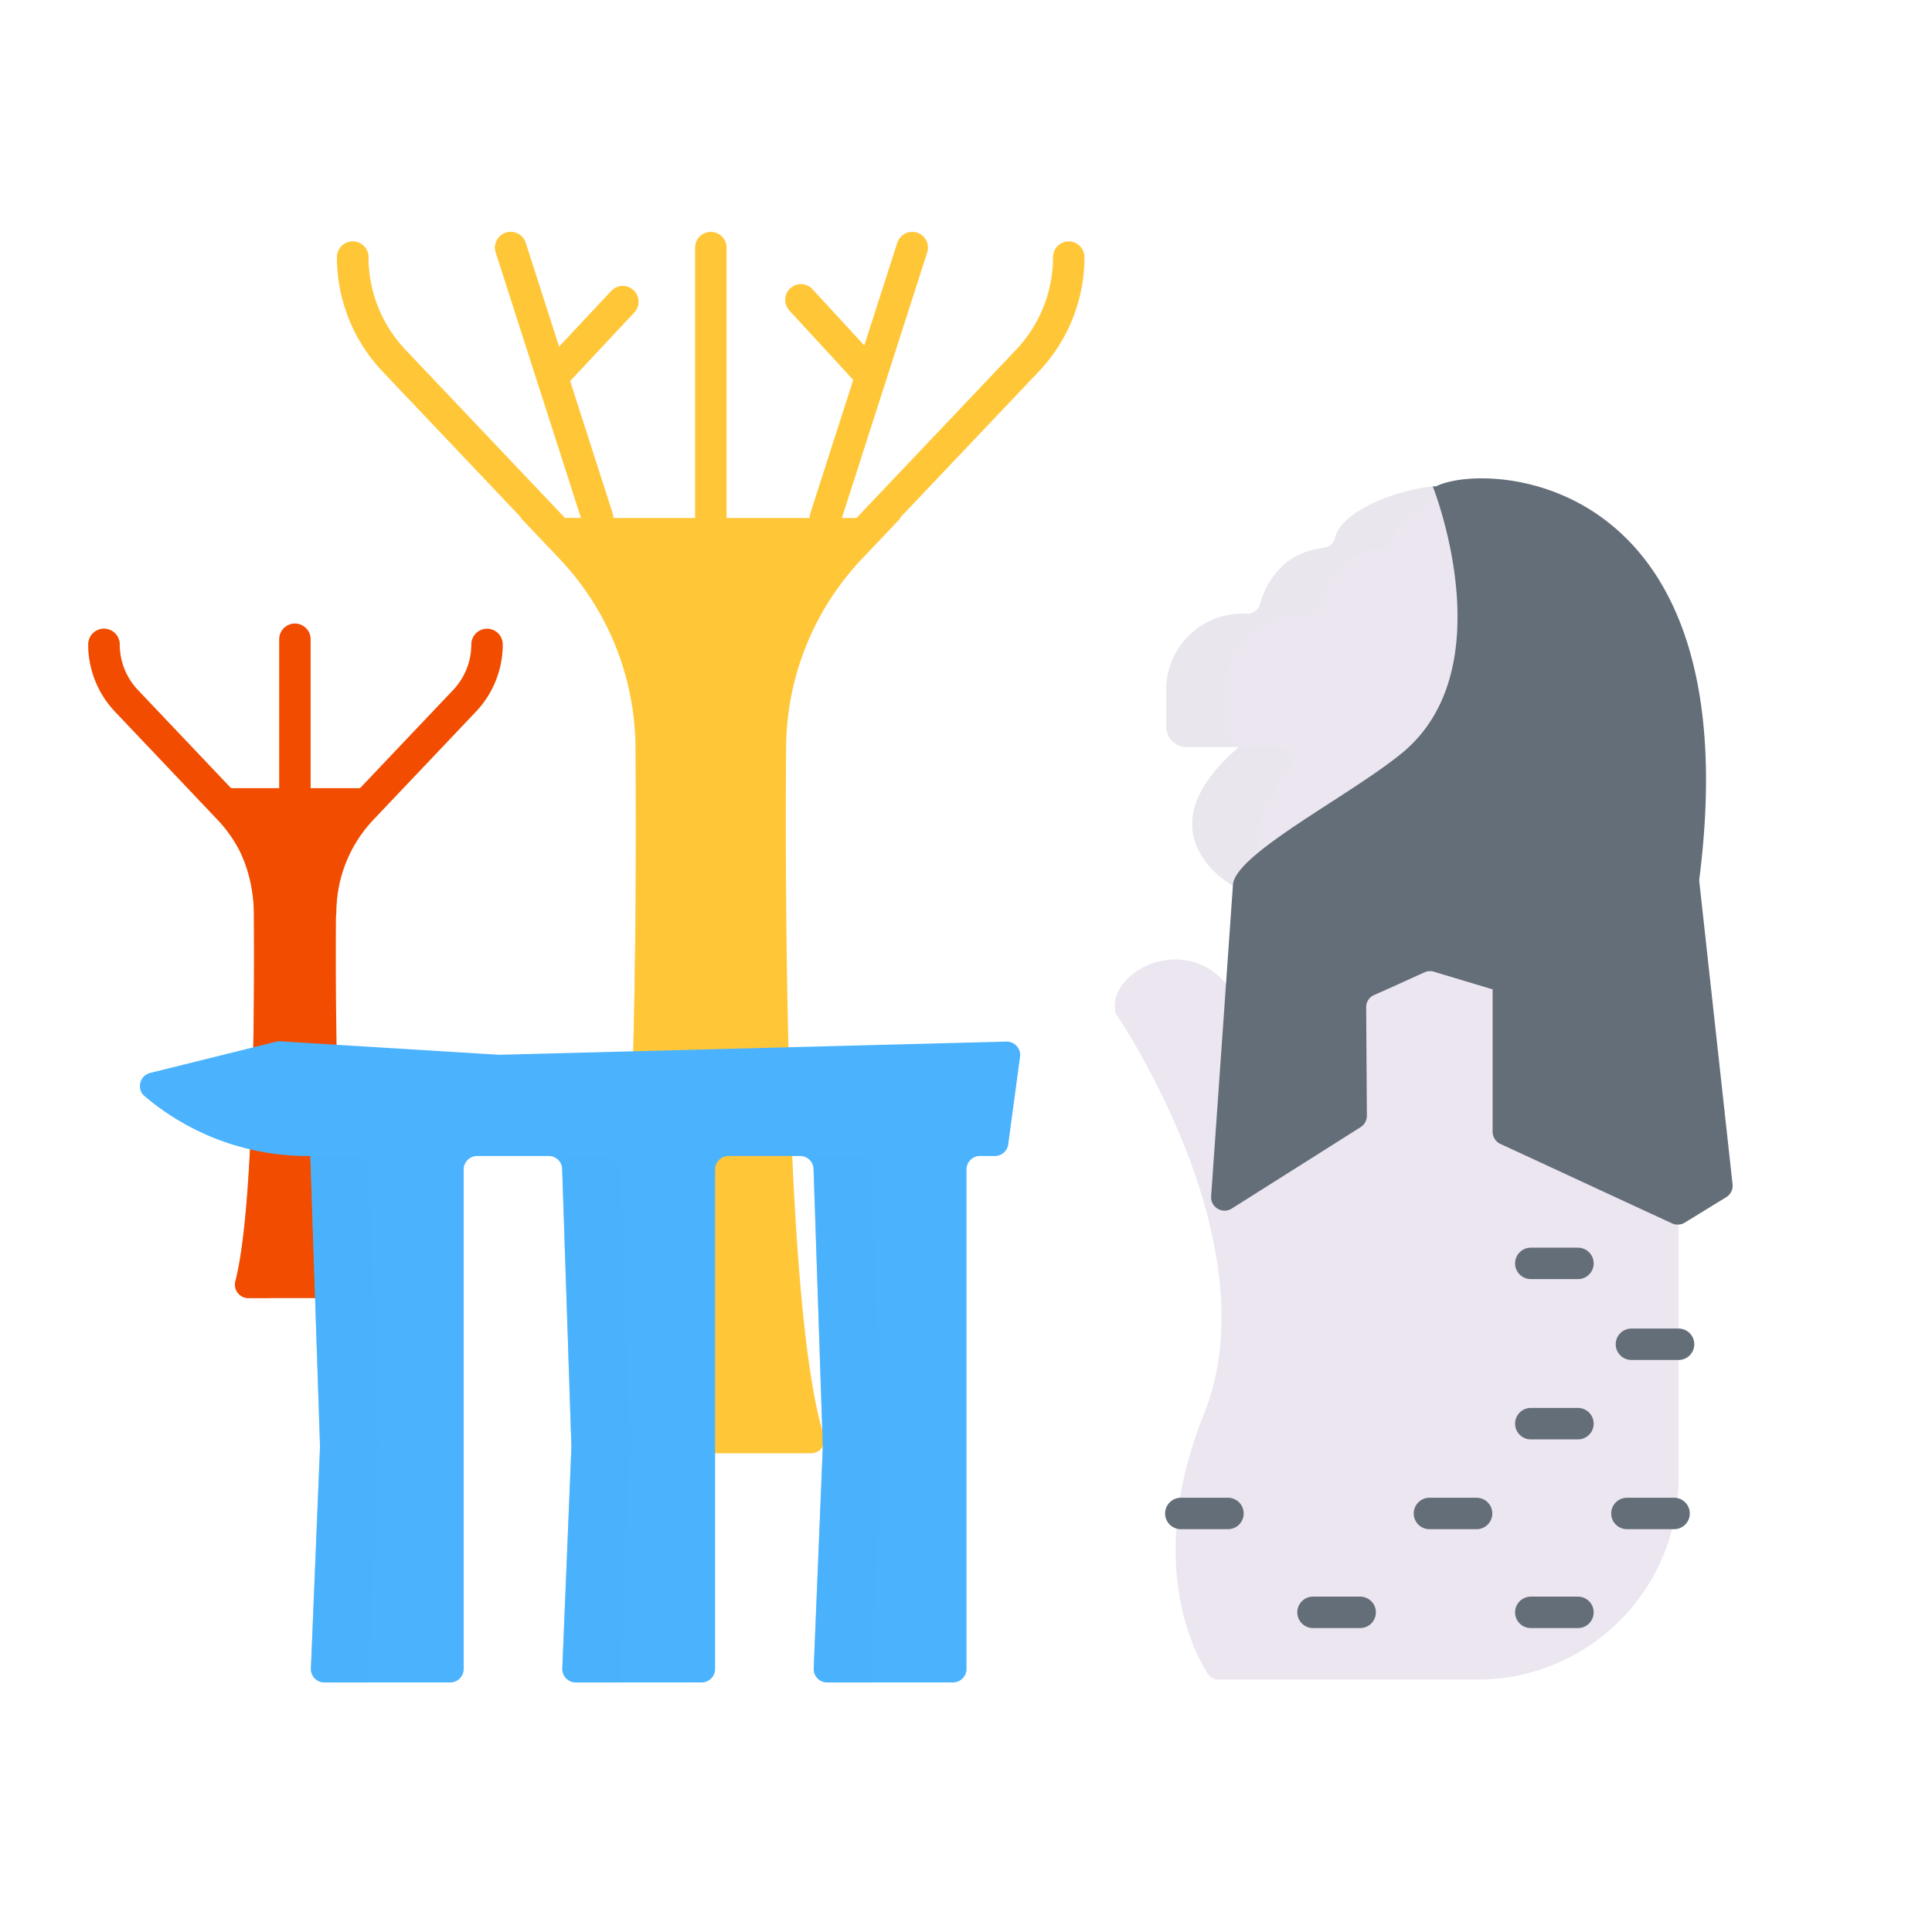 <svg xmlns="http://www.w3.org/2000/svg" width="430" height="430" style="width:100%;height:100%;transform:translate3d(0,0,0);content-visibility:visible" viewBox="0 0 430 430"><defs><clipPath id="a"><path d="M0 0h430v430H0z"/></clipPath><clipPath id="c"><path d="M0 0h430v430H0z"/></clipPath><clipPath id="h"><path d="M0 0h430v430H0z"/></clipPath><clipPath id="e"><path d="M0 0h430v430H0z"/></clipPath><clipPath id="g"><path d="M0 0h430v430H0z"/></clipPath><clipPath id="f"><path d="M0 0h430v430H0z"/></clipPath><clipPath id="d"><path d="M0 0h430v430H0z"/></clipPath><clipPath id="b"><path d="M0 0h430v430H0z"/></clipPath></defs><g clip-path="url(#a)"><g clip-path="url(#b)" style="display:block"><path fill="none" stroke="#4BB3FD" stroke-dasharray="35 36" stroke-linecap="round" stroke-linejoin="round" stroke-width="7" d="M0 0" class="quinary" style="display:block" transform="translate(215 215)"/><g style="display:block"><path fill="none" stroke="#FFC738" stroke-linecap="round" stroke-linejoin="round" stroke-width="7" d="m122.92 83.916 15.688-16.766m-5.61 48.131-19.334-60.168m32.77 111.193a61.583 61.583 0 0 0-16.909-41.941L87.689 80.259a33.46 33.46 0 0 1-9.183-23.027v-.002" class="secondary"/><path fill="#FFC738" d="M3.53 31.155a3.502 3.502 0 0 0 4.403 2.261 3.5 3.5 0 0 0 2.261-4.403L.746-.392l14.282-15.264a3.5 3.5 0 0 0-5.111-4.783L-1.705-8.019l-7.434-23.136a3.5 3.5 0 0 0-6.665 2.142L3.53 31.155z" class="secondary" opacity=".5" style="mix-blend-mode:multiply" transform="translate(126.135 85.197)"/><path fill="#FFC738" d="m19.595 10.188-41.836-44.107a29.838 29.838 0 0 1-8.223-20.618 3.5 3.5 0 1 0-7 0A36.807 36.807 0 0 0-27.32-29.102l41.836 44.107c10.179 10.731 15.842 24.779 15.948 39.557a3.5 3.5 0 0 0 3.5 3.475h.025a3.5 3.5 0 0 0 3.475-3.525c-.119-16.56-6.465-32.301-17.869-44.324z" class="secondary" opacity=".5" style="mix-blend-mode:multiply" transform="translate(112.47 111.768)"/><path fill="#FFC738" d="m191.875 124.347 8.601-9.067H115.93l8.616 9.084a61.583 61.583 0 0 1 16.909 41.941c.305 42.473-.172 127.805-8.412 153.219a2.994 2.994 0 0 0 2.851 3.922h44.637a2.994 2.994 0 0 0 2.853-3.915c-8.183-25.414-8.701-110.722-8.421-153.203a61.586 61.586 0 0 1 16.912-41.981z" class="secondary"/><path fill="none" stroke="#FFC738" stroke-linecap="round" stroke-linejoin="round" stroke-width="7" d="M158.203 115.281V55.113m25.498 60.168 19.334-60.168m34.831 2.117s0 0 0 0a33.46 33.46 0 0 1-9.186 23.029l-41.825 44.089a61.585 61.585 0 0 0-16.913 41.98m23.915-82.652-15.596-16.938" class="secondary"/><path fill="#FFC738" d="M23.469-53.058A61.583 61.583 0 0 0 6.56-94.999l-8.616-9.084h-21.478l8.617 9.084A61.583 61.583 0 0 1 1.992-53.058C2.297-10.585 1.82 74.747-6.42 100.161a2.994 2.994 0 0 0 2.851 3.922h17.05C23.237 85.195 23.793-8.024 23.469-53.058z" class="secondary" opacity=".5" style="mix-blend-mode:multiply" transform="translate(139.463 219.363)"/></g><g style="display:block"><path fill="none" stroke="#F24C00" stroke-linecap="round" stroke-linejoin="round" stroke-width="7" d="M60.176 202.9a33.577 33.577 0 0 0-9.219-22.867l-22.81-24.047a18.242 18.242 0 0 1-5.007-12.555v-.001m85.257 0s0 0 0 0c0 4.672-1.793 9.167-5.008 12.556l-22.803 24.038a33.578 33.578 0 0 0-9.221 22.888m-5.729-27.831v-32.804" class="tertiary"/><path fill="#F24C00" d="M18.517 33.234a3.5 3.5 0 0 1-3.499-3.475A29.977 29.977 0 0 0 6.759 9.276L-16.05-14.771a21.657 21.657 0 0 1-5.968-14.963 3.5 3.5 0 1 1 7 0c0 3.792 1.438 7.395 4.047 10.146L11.838 4.459a36.955 36.955 0 0 1 10.18 25.25 3.5 3.5 0 0 1-3.475 3.525h-.026z" class="tertiary" opacity=".5" style="mix-blend-mode:multiply" transform="translate(41.658 173.166)"/><path fill="#F24C00" d="m83.995 180.361 4.689-4.943H42.588l4.698 4.953a33.567 33.567 0 0 1 9.219 22.861c.16 22.328-.075 66.39-4.121 81.934a2.994 2.994 0 0 0 2.903 3.746h20.71c1.948 0 3.401-1.832 2.912-3.718-4.025-15.52-4.282-59.6-4.135-81.945a33.578 33.578 0 0 1 9.221-22.888z" class="tertiary"/><path fill="#F24C00" d="M11.431-28.933a33.568 33.568 0 0 0-9.22-22.861l-4.697-4.953h-8.979l4.697 4.953a33.568 33.568 0 0 1 9.22 22.861c.16 22.328-.076 66.39-4.122 81.934-.494 1.899.942 3.746 2.904 3.746h4.75c5.32-10.299 5.623-61.129 5.447-85.68z" class="tertiary" opacity=".5" style="mix-blend-mode:multiply" transform="translate(54.053 232.165)"/></g><g style="display:block"><path fill="#EBE6EF" d="M318.875 108.244c-9.914 1.153-20.59 6.147-21.729 11.458-.259 1.208-1.31 2.09-2.537 2.234-9.75 1.145-13.08 8.667-14.15 12.476a3.004 3.004 0 0 1-2.891 2.202h-1.139c-9.309 0-16.855 7.546-16.855 16.855v8.3a4.497 4.497 0 0 0 4.497 4.496l11.684-.001h.001c-22.572 19.338-1.356 30.866-1.356 30.866 0-6.86 25.695-19.789 37.531-29.443 23.158-18.888 6.944-59.443 6.944-59.443z" class="quaternary"/><path fill="#EBE6EF" d="M-13.709 28.889a4.491 4.491 0 0 1-3.494-4.375v-8.3C-17.203 6.906-9.656-.64-.348-.64H.791a3.004 3.004 0 0 0 2.891-2.202C4.751-6.65 8.08-14.169 17.824-15.317a2.995 2.995 0 0 0 2.561-2.308c.717-3.101 4.676-6.087 9.818-8.258-.649-1.984-1.105-3.127-1.105-3.127-9.914 1.153-20.59 6.147-21.729 11.458-.259 1.208-1.311 2.09-2.538 2.234-9.75 1.145-13.079 8.667-14.149 12.476A3.004 3.004 0 0 1-12.209-.64h-1.139c-9.308 0-16.855 7.546-16.855 16.854v8.3a4.496 4.496 0 0 0 4.496 4.496h11.685l.313-.121z" class="quaternary" opacity=".5" style="mix-blend-mode:multiply" transform="translate(289.777 137.255)"/><path fill="#EBE6EF" d="M10.852-11.329c.727-1.96-.722-4.043-2.812-4.043H.668a4.46 4.46 0 0 1-1.001-.121l-.313.121C-23.218 3.966-2.002 15.493-2.002 15.493c0-2.01 6.749-3.075 5.632-7.36C1.511 0 10.852-11.329 10.852-11.329z" class="quaternary" opacity=".5" style="mix-blend-mode:multiply" transform="translate(276.402 181.637)"/><path fill="#EBE6EF" d="M333.742 242.494v-33.307h-29.663v10.631l-29.68-22.688-.799 22.776c-9.167-12.777-27.534-3.888-25.277 5.66 0 0 34.998 51.005 19.721 88.951-12.999 32.289-2.669 52.566.7 57.894a3.006 3.006 0 0 0 2.543 1.407h57.574c24.706 0 44.735-20.028 44.735-44.734V272.96l-39.854-30.466z" class="quaternary"/><path fill="none" stroke="#646E78" stroke-linecap="round" stroke-linejoin="round" stroke-width="7" d="M363.103 299.187h10.492m-32.886 59.667h10.492m-58.967 0h10.492m-39.913-22.007h10.492m88.798 0h10.492m-54.447 0h10.492m12.069-19.987h10.492m-10.492-35.673h10.492" class="primary"/><path fill="#EBE6EF" d="M16.71-9.332C15.938-30.503-2.971-32.537-2.971-32.537c-12.274 7.428-16.803 10.29-23.412 14.466 3.13 12.727 4.138 26.467.1 39.028 20.01-2.062 30.597 11.58 30.597 11.58 2.26-4.055 6.792-8.028 15.874-8.463a3.014 3.014 0 0 0 2.533-1.646C31.754 4.662 21.69-4.436 17.989-7.025a2.957 2.957 0 0 1-1.279-2.307z" class="quaternary" style="mix-blend-mode:multiply" transform="translate(295.53 290.22)"/><path fill="#646E78" d="M319.615 108.245c10.886-5.537 70.145-3.462 58.606 87.322a2.983 2.983 0 0 0-.006.694l7.395 67.31a3 3 0 0 1-1.413 2.885l-9.231 5.664a3 3 0 0 1-2.829.165l-38.189-17.682a2.998 2.998 0 0 1-1.739-2.722v-31.696l-13.052-3.923a2.998 2.998 0 0 0-2.091.136l-11.23 5.034a3.001 3.001 0 0 0-1.773 2.758l.159 24.124a3 3 0 0 1-1.398 2.556l-28.669 18.115c-2.078 1.313-4.767-.294-4.595-2.746l4.84-69.108c0-6.86 25.695-19.79 37.531-29.444 23.158-18.888 6.944-59.442 6.944-59.442" class="primary"/><path fill="#646E78" d="M16.472-6.949c.866-1.204 1.759-2.428 2.66-3.734 1.614-2.339-.628-5.399-3.347-4.572-3.591 1.092-7.262 1.897-9.535 3.156C-.044-8.613-5.49-5.584-9.315 1.763c-2.984 6.187-6.582 10.423-10.36 13.63 9.063-3.87 13.203-6.209 13.211-5.94l14.122 4.245c.47-9.759 4.381-14.482 8.814-20.647z" class="primary" opacity=".5" style="mix-blend-mode:multiply" transform="translate(324.55 206.487)"/></g><g fill="#4BB3FD" style="display:block"><path d="m111.151 234.759-48.779-2.999a3.005 3.005 0 0 0-.906.082l-28.035 6.952c-2.353.583-3.103 3.601-1.255 5.169a56.115 56.115 0 0 0 36.306 13.327h.59l2.156 64.653-2.028 49.388a3 3 0 0 0 2.997 3.123h28.009a3 3 0 0 0 3-3V260.29a3 3 0 0 1 3-3h15.917a3 3 0 0 1 2.998 2.9l2.059 61.753-2.027 49.388a3 3 0 0 0 2.997 3.123h28.008a3 3 0 0 0 3-3V260.29a3 3 0 0 1 3-3h15.917a3 3 0 0 1 2.999 2.9l2.059 61.753-2.028 49.388a3 3 0 0 0 2.998 3.123h28.008a3 3 0 0 0 3-3V260.29a3 3 0 0 1 3-3h3.314a3 3 0 0 0 2.973-2.598l2.632-19.468a3 3 0 0 0-3.051-3.401l-112.828 2.936z" class="quinary"/><path d="M2.549-58.582H-7.606L-5.45 6.071l-2.028 49.388a3 3 0 0 0 2.997 3.123H5.45L7.606 6.071 5.547-55.682a3 3 0 0 0-2.998-2.9z" class="quinary" opacity=".5" style="mix-blend-mode:multiply" transform="translate(76.678 315.872)"/><path d="M2.549-58.582H-7.606L-5.45 6.071l-2.028 49.388a3 3 0 0 0 2.997 3.123H5.45L7.606 6.071 5.547-55.682a3 3 0 0 0-2.998-2.9z" class="quinary" opacity=".5" style="mix-blend-mode:multiply" transform="translate(132.631 315.872)"/><path d="M2.549-58.582H-7.606L-5.45 6.071l-2.028 49.388a3 3 0 0 0 2.997 3.123H5.45L7.606 6.071 5.547-55.682a3 3 0 0 0-2.998-2.9z" class="quinary" opacity=".5" style="mix-blend-mode:multiply" transform="translate(188.583 315.872)"/></g></g><g clip-path="url(#c)" style="display:none"><g clip-path="url(#d)" style="display:none"><g style="display:none"><path class="quaternary"/><path class="quaternary" style="mix-blend-mode:multiply"/><path class="quaternary" style="mix-blend-mode:multiply"/><path class="quaternary"/><path class="quaternary" style="mix-blend-mode:multiply"/><path class="primary"/><path class="primary" style="mix-blend-mode:multiply"/></g><g fill="none" style="display:none"><path class="primary"/><path class="primary"/><path class="primary"/><path class="primary"/><path class="primary"/><path class="primary"/><path class="primary"/><path class="primary"/></g></g><g clip-path="url(#e)" style="display:none"><g clip-path="url(#f)" style="display:none"><g style="display:none"><path fill="none" class="secondary"/><path fill="none" class="secondary"/><path fill="none" class="secondary"/><g fill="none" style="mix-blend-mode:multiply"><path class="secondary"/><path class="secondary"/><path class="secondary"/></g><path class="secondary"/><path fill="none" class="secondary"/><path fill="none" class="secondary"/><path fill="none" class="secondary"/><path fill="none" class="secondary"/><path class="secondary" style="mix-blend-mode:multiply"/></g><g style="display:none"><path class="secondary"/><path class="secondary" style="mix-blend-mode:multiply"/></g></g><g clip-path="url(#g)" style="display:none"><g fill="none"><path class="tertiary"/><path class="tertiary" style="mix-blend-mode:multiply"/></g><path fill="none" class="tertiary"/><path fill="none" class="tertiary"/><path class="tertiary"/><path class="tertiary" style="mix-blend-mode:multiply"/></g></g><g clip-path="url(#h)" style="display:none"><path class="quinary"/><path class="quinary" style="mix-blend-mode:multiply"/><path class="quinary" style="mix-blend-mode:multiply"/><path class="quinary" style="mix-blend-mode:multiply"/></g></g></g></svg>